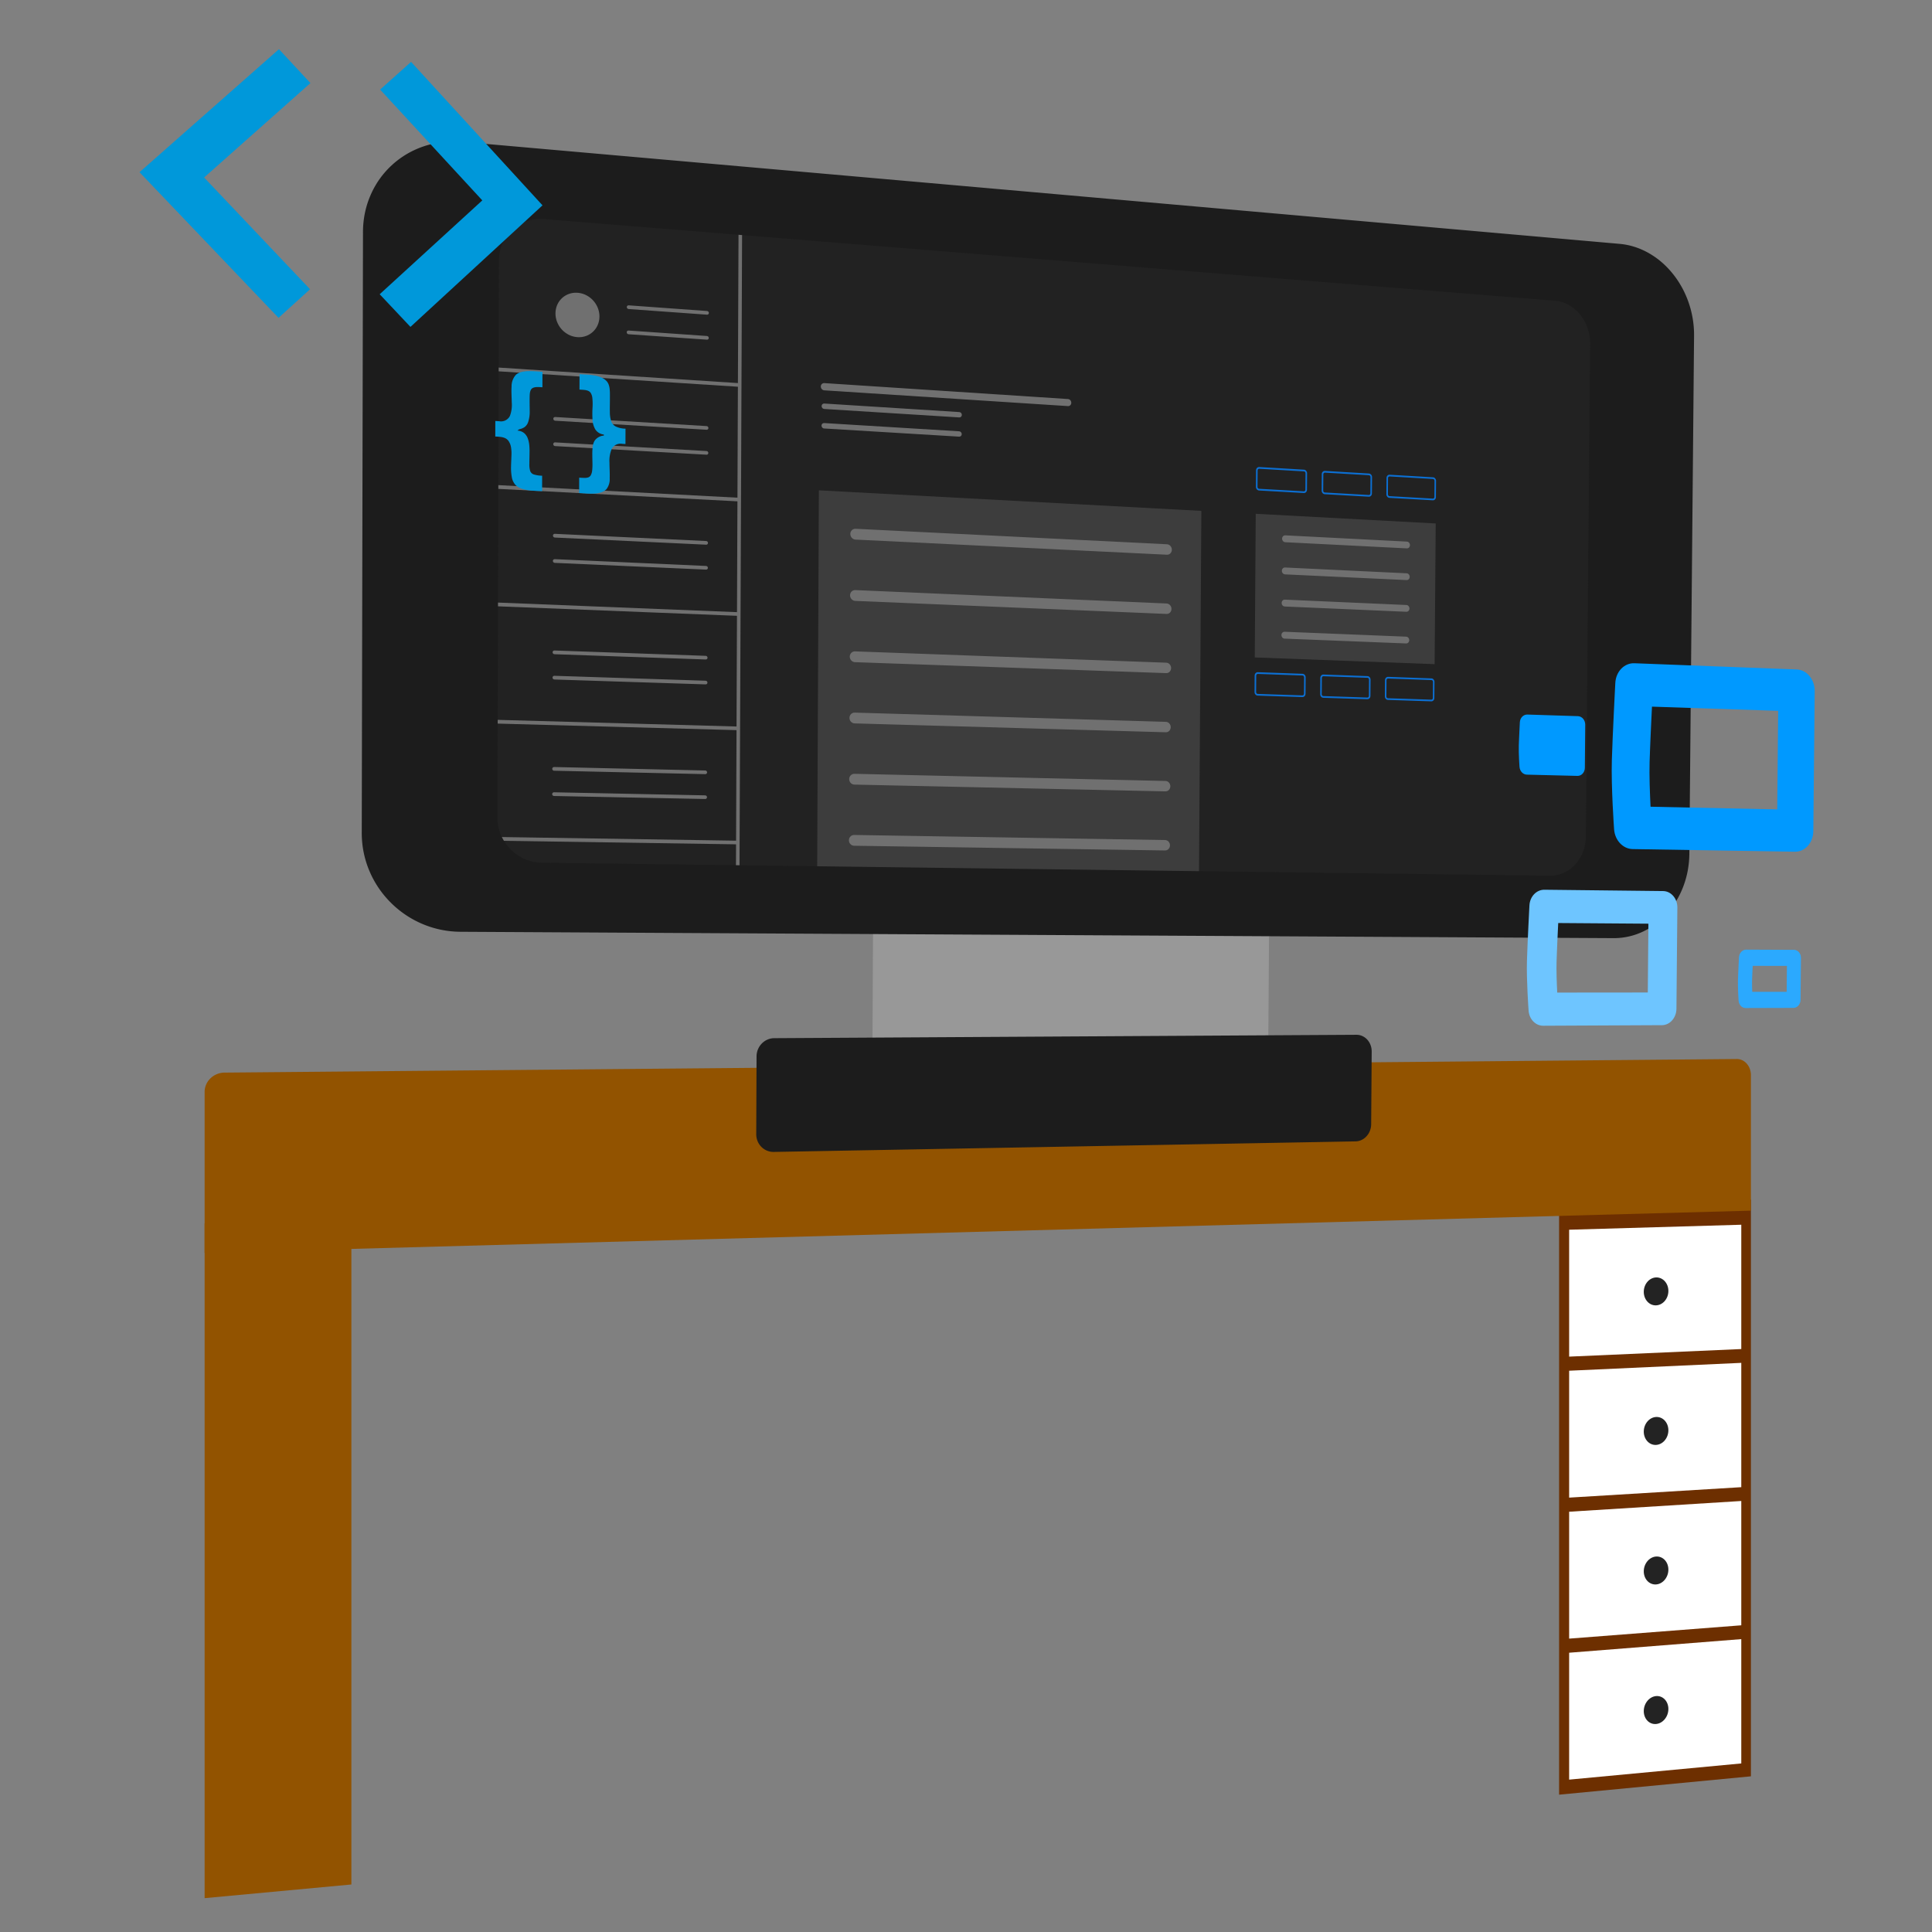 <svg xmlns="http://www.w3.org/2000/svg" xmlns:xlink="http://www.w3.org/1999/xlink" width="500" height="500" viewBox="0 0 500 500">
  <rect x="0" y="0" width="500" height="500" fill="#808080" stroke="none"/>
  <defs>
    <clipPath id="clip-Mesa_Monitor_Desenvolvimento_1">
      <rect width="500" height="500"/>
    </clipPath>
  </defs>
  <g id="Mesa_Monitor_Desenvolvimento_1" data-name="Mesa + Monitor Desenvolvimento 1" clip-path="url(#clip-Mesa_Monitor_Desenvolvimento_1)">
    <g id="Grupo_839" data-name="Grupo 839" transform="translate(36.076 9.276)">
      <path id="Retângulo_513" data-name="Retângulo 513" d="M0,1.29,49.644,0V149.251L0,154Z" transform="translate(367.416 301.184)" fill="#6d2f00"/>
      <path id="Retângulo_511" data-name="Retângulo 511" d="M5.14,3.548,396.517.032a3.236,3.236,0,0,1,1.427.317,3.634,3.634,0,0,1,1.164.889,4.229,4.229,0,0,1,.784,1.326,4.7,4.7,0,0,1,.287,1.63V39.276L0,50.214V8.575a4.855,4.855,0,0,1,.4-1.943,5.049,5.049,0,0,1,1.1-1.593A5.227,5.227,0,0,1,3.142,3.957,5.286,5.286,0,0,1,5.14,3.548Z" transform="translate(16.879 264.765)" fill="#925300"/>
      <g id="Grupo_838" data-name="Grupo 838" transform="translate(-0.002 -0.004)">
        <path id="Retângulo_509" data-name="Retângulo 509" d="M.139,0l102.49.635-.192,27.9L0,29.163Z" transform="translate(189.73 230.882)" fill="#989898"/>
        <g id="Grupo_837" data-name="Grupo 837" transform="translate(91.787 42.872)">
          <path id="Retângulo_502" data-name="Retângulo 502" d="M.48,0,284.418,23.343l-1.328,154.7L0,174.845Z" fill="#222"/>
          <path id="Retângulo_504" data-name="Retângulo 504" d="M.254,0,46.831,2.5l-.282,36.411L0,37.176Z" transform="translate(196.869 80.826)" fill="#3d3d3d"/>
          <path id="Retângulo_503" data-name="Retângulo 503" d="M.44,0,99.428,5.317l-.61,93.79L0,97.86Z" transform="translate(83.623 74.753)" fill="#3d3d3d"/>
          <g id="Caminho_776" data-name="Caminho 776" transform="translate(62.605 8.004)" fill="none">
            <path d="M1.125.038.46,164.39" stroke="none"/>
            <path d="M 0.92 164.395 L 0 164.383 L 0.664 0 L 1.587 0.075 L 0.92 164.395 Z" stroke="none" fill="#707070"/>
          </g>
          <g id="Caminho_777" data-name="Caminho 777" transform="translate(0.354 42.927)" fill="none">
            <path d="M63.216,4.571.007.488" stroke="none"/>
            <path d="M 63.214 5.044 L 0.006 0.974 L 0.009 0.002 L 63.218 4.098 L 63.214 5.044 Z" stroke="none" fill="#707070"/>
          </g>
          <g id="Caminho_780" data-name="Caminho 780" transform="translate(92.197 84.638)" fill="none" stroke-linecap="round">
            <path d="M1.352,1.466l80.6,3.96" stroke="none"/>
            <path d="M 81.948 6.777 L 1.345 2.864 C 1.159 2.855 0.982 2.807 0.821 2.729 C 0.66 2.65 0.515 2.541 0.394 2.407 C 0.272 2.276 0.174 2.119 0.107 1.948 C 0.039 1.778 0.003 1.592 0.004 1.399 C 0.005 1.206 0.043 1.024 0.112 0.861 C 0.18 0.696 0.28 0.55 0.403 0.428 C 0.525 0.308 0.671 0.214 0.833 0.151 C 0.994 0.088 1.172 0.056 1.358 0.066 L 81.965 4.074 C 82.139 4.084 82.304 4.13 82.454 4.206 C 82.604 4.282 82.738 4.387 82.851 4.514 C 82.964 4.643 83.055 4.794 83.118 4.958 C 83.18 5.122 83.214 5.301 83.213 5.488 C 83.212 5.674 83.176 5.85 83.111 6.008 C 83.047 6.167 82.953 6.308 82.839 6.425 C 82.725 6.542 82.589 6.634 82.438 6.695 C 82.287 6.756 82.122 6.786 81.948 6.777 Z" stroke="none" fill="#707070"/>
          </g>
          <g id="Caminho_780-2" data-name="Caminho 780" transform="translate(92.129 100.513)" fill="none" stroke-linecap="round">
            <path d="M1.348,1.457,81.93,4.878" stroke="none"/>
            <path d="M 81.921 6.228 L 1.342 2.855 C 1.155 2.847 0.978 2.801 0.817 2.723 C 0.657 2.645 0.512 2.537 0.39 2.406 C 0.269 2.274 0.171 2.119 0.103 1.949 C 0.035 1.779 -0.001 1.593 0 1.4 C 0.001 1.207 0.039 1.025 0.109 0.861 C 0.177 0.696 0.277 0.55 0.399 0.428 C 0.522 0.306 0.667 0.211 0.829 0.147 C 0.991 0.084 1.168 0.051 1.355 0.059 L 81.938 3.527 C 82.111 3.535 82.277 3.58 82.427 3.655 C 82.577 3.731 82.711 3.834 82.824 3.961 C 82.937 4.089 83.028 4.239 83.091 4.402 C 83.153 4.566 83.187 4.745 83.186 4.931 C 83.185 5.118 83.149 5.293 83.083 5.452 C 83.02 5.611 82.926 5.753 82.812 5.87 C 82.698 5.987 82.562 6.081 82.411 6.143 C 82.26 6.204 82.095 6.235 81.921 6.228 Z" stroke="none" fill="#707070"/>
          </g>
          <g id="Caminho_780-3" data-name="Caminho 780" transform="translate(92.055 116.384)" fill="none" stroke-linecap="round">
            <path d="M1.35,1.445,81.909,4.326" stroke="none"/>
            <path d="M 81.9 5.675 L 1.344 2.842 C 1.157 2.835 0.98 2.79 0.819 2.713 C 0.659 2.637 0.514 2.53 0.392 2.398 C 0.271 2.268 0.173 2.113 0.106 1.944 C 0.038 1.775 0.002 1.589 0.003 1.397 C 0.004 1.203 0.042 1.021 0.111 0.857 C 0.179 0.691 0.279 0.544 0.402 0.422 C 0.525 0.301 0.67 0.204 0.831 0.138 C 0.993 0.074 1.17 0.041 1.356 0.047 L 81.917 2.976 C 82.091 2.983 82.256 3.026 82.406 3.1 C 82.556 3.175 82.691 3.277 82.803 3.404 C 82.916 3.53 83.007 3.679 83.07 3.843 C 83.132 4.006 83.166 4.184 83.165 4.371 C 83.164 4.557 83.127 4.733 83.063 4.892 C 82.998 5.051 82.905 5.193 82.791 5.311 C 82.677 5.429 82.541 5.524 82.39 5.586 C 82.239 5.65 82.074 5.682 81.9 5.675 Z" stroke="none" fill="#707070"/>
          </g>
          <g id="Caminho_780-4" data-name="Caminho 780" transform="translate(91.982 132.237)" fill="none" stroke-linecap="round">
            <path d="M1.346,1.438,81.882,3.78" stroke="none"/>
            <path d="M 81.874 5.129 L 1.34 2.834 C 1.153 2.829 0.977 2.785 0.815 2.71 C 0.655 2.634 0.51 2.527 0.389 2.398 C 0.267 2.268 0.17 2.114 0.103 1.945 C 0.035 1.776 -0.002 1.591 -0.001 1.399 C 0 1.206 0.038 1.023 0.108 0.858 C 0.176 0.694 0.276 0.546 0.398 0.422 C 0.521 0.3 0.667 0.203 0.827 0.136 C 0.989 0.07 1.166 0.036 1.353 0.042 L 81.89 2.431 C 82.064 2.436 82.229 2.479 82.379 2.552 C 82.529 2.625 82.664 2.727 82.776 2.852 C 82.889 2.978 82.98 3.127 83.043 3.29 C 83.105 3.452 83.139 3.631 83.138 3.817 C 83.137 4.002 83.101 4.179 83.036 4.338 C 82.971 4.498 82.878 4.64 82.764 4.759 C 82.65 4.877 82.514 4.973 82.364 5.036 C 82.212 5.101 82.047 5.134 81.874 5.129 Z" stroke="none" fill="#707070"/>
          </g>
          <g id="Caminho_780-5" data-name="Caminho 780" transform="translate(91.902 148.087)" fill="none" stroke-linecap="round">
            <path d="M1.351,1.426l80.513,1.8" stroke="none"/>
            <path d="M 81.855 4.577 L 1.345 2.821 C 1.158 2.816 0.982 2.774 0.82 2.7 C 0.66 2.625 0.515 2.52 0.394 2.391 C 0.273 2.263 0.174 2.108 0.108 1.94 C 0.04 1.773 0.004 1.588 0.005 1.396 C 0.005 1.202 0.043 1.02 0.113 0.855 C 0.181 0.689 0.281 0.541 0.403 0.418 C 0.526 0.293 0.671 0.195 0.832 0.128 C 0.994 0.061 1.171 0.025 1.358 0.03 L 81.873 1.882 C 82.046 1.886 82.211 1.927 82.361 1.999 C 82.51 2.07 82.645 2.172 82.758 2.297 C 82.871 2.421 82.962 2.569 83.024 2.732 C 83.087 2.894 83.121 3.071 83.12 3.258 C 83.119 3.444 83.082 3.62 83.017 3.779 C 82.953 3.939 82.86 4.083 82.746 4.202 C 82.631 4.322 82.495 4.417 82.345 4.482 C 82.194 4.547 82.029 4.581 81.855 4.577 Z" stroke="none" fill="#707070"/>
          </g>
          <g id="Caminho_780-6" data-name="Caminho 780" transform="translate(91.834 163.921)" fill="none" stroke-linecap="round">
            <path d="M1.347,1.417l80.49,1.267" stroke="none"/>
            <path d="M 81.829 4.031 L 1.34 2.812 C 1.155 2.809 0.978 2.767 0.817 2.694 C 0.656 2.621 0.511 2.517 0.39 2.388 C 0.269 2.26 0.171 2.108 0.104 1.94 C 0.037 1.773 0 1.589 0.001 1.396 C 0.001 1.204 0.04 1.02 0.109 0.855 C 0.178 0.689 0.277 0.54 0.4 0.416 C 0.522 0.291 0.668 0.192 0.829 0.124 C 0.99 0.056 1.168 0.02 1.354 0.023 L 81.846 1.337 C 82.019 1.34 82.184 1.38 82.334 1.451 C 82.484 1.522 82.618 1.622 82.731 1.745 C 82.844 1.87 82.935 2.016 82.997 2.179 C 83.06 2.34 83.094 2.518 83.093 2.703 C 83.091 2.889 83.055 3.066 82.99 3.226 C 82.926 3.385 82.833 3.53 82.718 3.649 C 82.604 3.77 82.469 3.867 82.318 3.933 C 82.168 3.999 82.002 4.034 81.829 4.031 Z" stroke="none" fill="#707070"/>
          </g>
          <g id="Caminho_785" data-name="Caminho 785" transform="translate(203.938 86.363)" fill="none" stroke-linecap="round">
            <path d="M.824.928,32.3,2.534" stroke="none"/>
            <path d="M 32.298 3.411 L 0.817 1.817 C 0.704 1.811 0.598 1.781 0.5 1.73 C 0.403 1.681 0.315 1.612 0.242 1.528 C 0.169 1.443 0.109 1.344 0.068 1.236 C 0.028 1.127 0.006 1.009 0.007 0.886 C 0.008 0.763 0.032 0.648 0.073 0.542 C 0.116 0.439 0.176 0.347 0.251 0.27 C 0.325 0.192 0.414 0.132 0.512 0.093 C 0.61 0.053 0.717 0.033 0.83 0.039 L 32.311 1.658 C 32.421 1.663 32.525 1.694 32.62 1.743 C 32.714 1.791 32.799 1.86 32.87 1.944 C 32.941 2.026 32.998 2.124 33.038 2.23 C 33.078 2.338 33.099 2.454 33.098 2.574 C 33.097 2.696 33.074 2.81 33.033 2.913 C 32.991 3.015 32.933 3.107 32.861 3.183 C 32.788 3.259 32.702 3.318 32.607 3.357 C 32.512 3.397 32.407 3.416 32.298 3.411 Z" stroke="none" fill="#707070"/>
          </g>
          <g id="Caminho_785-2" data-name="Caminho 785" transform="translate(203.877 94.684)" fill="none" stroke-linecap="round">
            <path d="M.823.928,32.3,2.418" stroke="none"/>
            <path d="M 32.293 3.295 L 0.817 1.817 C 0.705 1.812 0.597 1.781 0.5 1.731 C 0.403 1.682 0.315 1.613 0.242 1.529 C 0.168 1.445 0.109 1.347 0.068 1.238 C 0.028 1.13 0.006 1.012 0.007 0.889 C 0.008 0.767 0.032 0.651 0.073 0.546 C 0.115 0.442 0.176 0.349 0.25 0.272 C 0.325 0.195 0.414 0.134 0.511 0.094 C 0.609 0.054 0.717 0.034 0.829 0.039 L 32.306 1.542 C 32.416 1.547 32.52 1.576 32.615 1.626 C 32.71 1.674 32.795 1.743 32.865 1.825 C 32.937 1.908 32.994 2.005 33.033 2.112 C 33.073 2.219 33.094 2.335 33.093 2.455 C 33.092 2.577 33.069 2.691 33.028 2.794 C 32.987 2.897 32.928 2.988 32.856 3.064 C 32.784 3.14 32.698 3.2 32.602 3.24 C 32.507 3.279 32.403 3.3 32.293 3.295 Z" stroke="none" fill="#707070"/>
          </g>
          <g id="Caminho_785-3" data-name="Caminho 785" transform="translate(203.818 103.006)" fill="none" stroke-linecap="round">
            <path d="M.825.925,32.3,2.3" stroke="none"/>
            <path d="M 32.29 3.175 L 0.819 1.812 C 0.706 1.807 0.599 1.778 0.502 1.729 C 0.404 1.68 0.317 1.611 0.244 1.528 C 0.17 1.444 0.111 1.346 0.07 1.238 C 0.03 1.13 0.008 1.011 0.009 0.889 C 0.01 0.766 0.033 0.651 0.075 0.546 C 0.117 0.442 0.178 0.348 0.252 0.271 C 0.327 0.193 0.415 0.133 0.513 0.093 C 0.611 0.052 0.718 0.031 0.831 0.036 L 32.304 1.423 C 32.413 1.428 32.517 1.457 32.612 1.506 C 32.706 1.554 32.792 1.621 32.863 1.704 C 32.933 1.787 32.991 1.884 33.03 1.99 C 33.07 2.096 33.091 2.212 33.09 2.334 C 33.089 2.454 33.066 2.568 33.025 2.672 C 32.984 2.775 32.925 2.866 32.853 2.943 C 32.781 3.019 32.694 3.079 32.6 3.119 C 32.504 3.159 32.4 3.179 32.29 3.175 Z" stroke="none" fill="#707070"/>
          </g>
          <g id="Caminho_785-4" data-name="Caminho 785" transform="translate(203.762 111.322)" fill="none" stroke-linecap="round">
            <path d="M.825.92,32.292,2.179" stroke="none"/>
            <path d="M 32.285 3.055 L 0.819 1.809 C 0.706 1.804 0.599 1.775 0.502 1.727 C 0.404 1.678 0.317 1.61 0.243 1.526 C 0.17 1.442 0.111 1.344 0.07 1.237 C 0.03 1.129 0.008 1.011 0.009 0.888 C 0.01 0.766 0.033 0.65 0.075 0.545 C 0.117 0.44 0.178 0.347 0.252 0.269 C 0.326 0.192 0.415 0.131 0.513 0.091 C 0.611 0.049 0.718 0.028 0.831 0.032 L 32.299 1.303 C 32.408 1.308 32.513 1.338 32.607 1.385 C 32.702 1.433 32.786 1.501 32.857 1.582 C 32.929 1.665 32.986 1.762 33.025 1.868 C 33.065 1.974 33.086 2.091 33.085 2.211 C 33.084 2.332 33.061 2.446 33.02 2.55 C 32.979 2.653 32.92 2.744 32.848 2.821 C 32.776 2.898 32.69 2.958 32.595 2.998 C 32.5 3.039 32.395 3.06 32.285 3.055 Z" stroke="none" fill="#707070"/>
          </g>
          <g id="Caminho_789" data-name="Caminho 789" transform="translate(84.555 46.948)" fill="none" stroke-linecap="round">
            <path d="M.912.992l63.065,4.1" stroke="none"/>
            <path d="M 63.972 6.004 L 0.908 1.929 C 0.783 1.921 0.664 1.887 0.556 1.833 C 0.448 1.779 0.351 1.704 0.269 1.613 C 0.187 1.523 0.121 1.419 0.076 1.303 C 0.031 1.188 0.006 1.063 0.007 0.933 C 0.007 0.804 0.033 0.682 0.079 0.572 C 0.126 0.465 0.193 0.367 0.275 0.288 C 0.357 0.208 0.455 0.145 0.564 0.106 C 0.672 0.066 0.791 0.047 0.916 0.055 L 63.982 4.179 C 64.101 4.187 64.213 4.221 64.316 4.273 C 64.418 4.325 64.51 4.399 64.587 4.486 C 64.664 4.574 64.727 4.677 64.77 4.788 C 64.812 4.9 64.835 5.022 64.834 5.147 C 64.834 5.274 64.809 5.392 64.766 5.498 C 64.721 5.605 64.658 5.698 64.58 5.776 C 64.502 5.854 64.409 5.915 64.306 5.953 C 64.203 5.994 64.09 6.012 63.972 6.004 Z" stroke="none" fill="#707070"/>
          </g>
          <g id="Caminho_796" data-name="Caminho 796" transform="translate(34.35 26.843)" fill="none" stroke-linecap="round">
            <path d="M.474.513,20.782,1.977" stroke="none"/>
            <path d="M 20.78 2.452 L 0.472 0.992 C 0.407 0.987 0.345 0.969 0.288 0.941 C 0.232 0.912 0.181 0.874 0.138 0.827 C 0.096 0.781 0.061 0.727 0.038 0.668 C 0.014 0.609 0.001 0.545 0.001 0.478 C 0.001 0.412 0.015 0.35 0.039 0.295 C 0.063 0.239 0.098 0.19 0.141 0.15 C 0.184 0.109 0.235 0.078 0.291 0.058 C 0.348 0.038 0.41 0.029 0.475 0.034 L 20.784 1.502 C 20.848 1.507 20.909 1.525 20.965 1.553 C 21.02 1.581 21.07 1.619 21.112 1.665 C 21.154 1.711 21.187 1.765 21.211 1.823 C 21.234 1.882 21.247 1.945 21.247 2.011 C 21.246 2.076 21.233 2.138 21.209 2.193 C 21.186 2.248 21.151 2.297 21.109 2.337 C 21.067 2.377 21.017 2.408 20.961 2.428 C 20.906 2.448 20.844 2.457 20.78 2.452 Z" stroke="none" fill="#707070"/>
          </g>
          <path id="Elipse_8" data-name="Elipse 8" d="M5.736.417a5.891,5.891,0,0,1,2.211.613A6.317,6.317,0,0,1,10.954,4.3a5.988,5.988,0,0,1,.438,2.26,5.542,5.542,0,0,1-.452,2.2,5.207,5.207,0,0,1-3.027,2.839,5.443,5.443,0,0,1-2.213.3,5.886,5.886,0,0,1-2.214-.6A6.316,6.316,0,0,1,.459,8.021a5.989,5.989,0,0,1-.442-2.27A5.541,5.541,0,0,1,.473,3.545,5.207,5.207,0,0,1,3.519.706,5.447,5.447,0,0,1,5.736.417Z" transform="translate(15.881 23.21)" fill="#707070"/>
          <g id="Caminho_1655" data-name="Caminho 1655" transform="translate(34.328 33.366)" fill="none" stroke-linecap="round">
            <path d="M.473.511l20.306,1.41" stroke="none"/>
            <path d="M 20.778 2.396 L 0.472 0.99 C 0.406 0.985 0.344 0.968 0.288 0.939 C 0.232 0.911 0.181 0.873 0.138 0.826 C 0.096 0.78 0.061 0.726 0.037 0.667 C 0.014 0.608 0.001 0.544 0.001 0.478 C 0.001 0.412 0.015 0.35 0.039 0.294 C 0.063 0.239 0.098 0.189 0.14 0.149 C 0.183 0.109 0.234 0.077 0.291 0.057 C 0.348 0.036 0.41 0.027 0.475 0.032 L 20.781 1.446 C 20.845 1.45 20.906 1.468 20.962 1.496 C 21.017 1.524 21.067 1.562 21.109 1.608 C 21.151 1.654 21.185 1.707 21.208 1.766 C 21.231 1.824 21.244 1.888 21.244 1.953 C 21.243 2.019 21.23 2.08 21.206 2.135 C 21.183 2.191 21.149 2.239 21.106 2.279 C 21.064 2.319 21.014 2.351 20.958 2.371 C 20.903 2.391 20.842 2.4 20.778 2.396 Z" stroke="none" fill="#707070"/>
          </g>
          <g id="Caminho_1656" data-name="Caminho 1656" transform="translate(15.332 55.748)" fill="none" stroke-linecap="round">
            <path d="M.48.51l39.2,2.343" stroke="none"/>
            <path d="M 39.681 3.328 L 0.479 0.992 C 0.413 0.989 0.35 0.971 0.293 0.943 C 0.235 0.916 0.184 0.877 0.14 0.831 C 0.097 0.785 0.062 0.731 0.038 0.672 C 0.014 0.612 0.001 0.548 0.001 0.482 C 0.001 0.415 0.015 0.352 0.039 0.296 C 0.064 0.24 0.099 0.19 0.143 0.149 C 0.186 0.108 0.238 0.076 0.295 0.055 C 0.353 0.034 0.416 0.024 0.482 0.028 L 39.685 2.379 C 39.749 2.383 39.81 2.399 39.865 2.427 C 39.921 2.454 39.97 2.492 40.012 2.537 C 40.054 2.583 40.088 2.636 40.111 2.694 C 40.134 2.752 40.147 2.815 40.147 2.881 C 40.147 2.946 40.133 3.008 40.11 3.063 C 40.086 3.119 40.052 3.168 40.01 3.208 C 39.968 3.249 39.917 3.28 39.862 3.301 C 39.806 3.322 39.745 3.331 39.681 3.328 Z" stroke="none" fill="#707070"/>
          </g>
          <g id="Caminho_1657" data-name="Caminho 1657" transform="translate(15.313 62.314)" fill="none" stroke-linecap="round">
            <path d="M.481.508l39.2,2.238" stroke="none"/>
            <path d="M 39.676 3.22 L 0.479 0.99 C 0.413 0.987 0.35 0.97 0.293 0.942 C 0.235 0.914 0.184 0.876 0.141 0.83 C 0.097 0.784 0.062 0.73 0.038 0.671 C 0.014 0.612 0.001 0.548 0.001 0.481 C 0.001 0.414 0.015 0.352 0.039 0.295 C 0.064 0.239 0.099 0.189 0.143 0.148 C 0.186 0.107 0.238 0.075 0.295 0.053 C 0.353 0.032 0.416 0.022 0.482 0.026 L 39.68 2.272 C 39.744 2.275 39.805 2.292 39.86 2.319 C 39.916 2.346 39.966 2.384 40.007 2.429 C 40.049 2.475 40.083 2.528 40.106 2.586 C 40.13 2.644 40.142 2.707 40.142 2.772 C 40.142 2.838 40.129 2.899 40.105 2.955 C 40.081 3.01 40.047 3.059 40.005 3.1 C 39.963 3.14 39.913 3.172 39.857 3.193 C 39.801 3.214 39.74 3.224 39.676 3.22 Z" stroke="none" fill="#707070"/>
          </g>
          <g id="Caminho_1658" data-name="Caminho 1658" transform="translate(0.271 73.366)" fill="none">
            <path d="M63.178,3.786.005.485" stroke="none"/>
            <path d="M 63.176 4.258 L 0.004 0.969 L 0.007 -0.001 L 63.18 3.313 L 63.176 4.258 Z" stroke="none" fill="#707070"/>
          </g>
          <g id="Caminho_1659" data-name="Caminho 1659" transform="translate(15.148 116.186)" fill="none" stroke-linecap="round">
            <path d="M.48.5,39.637,1.872" stroke="none"/>
            <path d="M 39.635 2.345 L 0.478 0.979 C 0.412 0.976 0.349 0.961 0.292 0.934 C 0.235 0.908 0.183 0.871 0.14 0.826 C 0.097 0.781 0.062 0.728 0.038 0.669 C 0.014 0.611 0.001 0.547 0.001 0.481 C 0.001 0.414 0.015 0.352 0.039 0.295 C 0.064 0.238 0.099 0.188 0.142 0.146 C 0.186 0.104 0.238 0.07 0.295 0.048 C 0.352 0.026 0.415 0.014 0.481 0.017 L 39.639 1.399 C 39.703 1.401 39.764 1.416 39.819 1.442 C 39.875 1.468 39.925 1.504 39.966 1.549 C 40.008 1.593 40.042 1.645 40.065 1.703 C 40.088 1.76 40.101 1.823 40.101 1.888 C 40.101 1.953 40.087 2.015 40.064 2.071 C 40.04 2.127 40.006 2.177 39.964 2.218 C 39.922 2.259 39.872 2.292 39.816 2.314 C 39.76 2.336 39.699 2.347 39.635 2.345 Z" stroke="none" fill="#707070"/>
          </g>
          <g id="Caminho_1660" data-name="Caminho 1660" transform="translate(15.129 122.735)" fill="none" stroke-linecap="round">
            <path d="M.48.5,39.632,1.765" stroke="none"/>
            <path d="M 39.631 2.238 L 0.479 0.977 C 0.412 0.975 0.349 0.959 0.292 0.933 C 0.235 0.907 0.184 0.87 0.14 0.825 C 0.097 0.78 0.062 0.727 0.038 0.669 C 0.014 0.61 0.001 0.547 0.001 0.48 C 0.001 0.414 0.015 0.351 0.039 0.294 C 0.064 0.238 0.099 0.187 0.142 0.145 C 0.186 0.103 0.238 0.069 0.295 0.047 C 0.352 0.024 0.415 0.013 0.481 0.015 L 39.634 1.292 C 39.698 1.294 39.759 1.309 39.815 1.335 C 39.87 1.361 39.92 1.397 39.962 1.441 C 40.003 1.486 40.037 1.538 40.06 1.595 C 40.083 1.652 40.096 1.715 40.096 1.78 C 40.096 1.846 40.082 1.907 40.059 1.963 C 40.035 2.019 40.001 2.069 39.959 2.11 C 39.917 2.152 39.867 2.185 39.811 2.207 C 39.756 2.229 39.695 2.241 39.631 2.238 Z" stroke="none" fill="#707070"/>
          </g>
          <g id="Caminho_1661" data-name="Caminho 1661" transform="translate(0.109 134.131)" fill="none">
            <path d="M63.1,2.226,0,.484" stroke="none"/>
            <path d="M 63.101 2.697 L 0.001 0.968 L 0.004 0 L 63.105 1.754 L 63.101 2.697 Z" stroke="none" fill="#707070"/>
          </g>
          <g id="Caminho_1662" data-name="Caminho 1662" transform="translate(15.24 85.985)" fill="none" stroke-linecap="round">
            <path d="M.481.5l39.18,1.858" stroke="none"/>
            <path d="M 39.659 2.836 L 0.48 0.986 C 0.413 0.983 0.35 0.966 0.293 0.939 C 0.236 0.912 0.184 0.874 0.141 0.829 C 0.098 0.783 0.063 0.729 0.039 0.671 C 0.015 0.612 0.002 0.548 0.002 0.481 C 0.002 0.415 0.016 0.352 0.04 0.296 C 0.065 0.239 0.1 0.189 0.143 0.148 C 0.187 0.106 0.239 0.073 0.296 0.052 C 0.353 0.03 0.416 0.019 0.483 0.023 L 39.663 1.888 C 39.727 1.891 39.788 1.908 39.843 1.934 C 39.899 1.961 39.948 1.998 39.99 2.043 C 40.032 2.088 40.066 2.14 40.089 2.198 C 40.112 2.256 40.125 2.319 40.125 2.384 C 40.124 2.45 40.111 2.511 40.088 2.567 C 40.064 2.622 40.03 2.672 39.988 2.713 C 39.945 2.754 39.895 2.786 39.84 2.807 C 39.784 2.829 39.723 2.839 39.659 2.836 Z" stroke="none" fill="#707070"/>
          </g>
          <g id="Caminho_1663" data-name="Caminho 1663" transform="translate(15.221 92.543)" fill="none" stroke-linecap="round">
            <path d="M.479.5,39.654,2.256" stroke="none"/>
            <path d="M 39.653 2.729 L 0.478 0.984 C 0.412 0.981 0.349 0.965 0.292 0.938 C 0.234 0.911 0.183 0.874 0.14 0.828 C 0.096 0.783 0.061 0.729 0.037 0.671 C 0.013 0.612 6.05197565164417e-05 0.548 0 0.481 C 0 0.415 0.014 0.352 0.038 0.296 C 0.063 0.239 0.098 0.189 0.142 0.147 C 0.185 0.106 0.237 0.073 0.294 0.051 C 0.352 0.029 0.415 0.018 0.481 0.021 L 39.656 1.782 C 39.72 1.785 39.781 1.801 39.837 1.827 C 39.892 1.854 39.942 1.891 39.984 1.935 C 40.025 1.98 40.059 2.033 40.082 2.091 C 40.106 2.148 40.118 2.211 40.118 2.277 C 40.118 2.342 40.105 2.404 40.081 2.459 C 40.057 2.515 40.023 2.564 39.981 2.605 C 39.939 2.646 39.889 2.679 39.833 2.7 C 39.778 2.722 39.717 2.732 39.653 2.729 Z" stroke="none" fill="#707070"/>
          </g>
          <g id="Caminho_1664" data-name="Caminho 1664" transform="translate(0.193 103.767)" fill="none">
            <path d="M63.139,3.005,0,.485" stroke="none"/>
            <path d="M 63.137 3.477 L 0.001 0.97 L 0.004 0.001 L 63.141 2.533 L 63.137 3.477 Z" stroke="none" fill="#707070"/>
          </g>
          <g id="Caminho_1665" data-name="Caminho 1665" transform="translate(15.057 146.349)" fill="none" stroke-linecap="round">
            <path d="M.479.491l39.135.892" stroke="none"/>
            <path d="M 39.612 1.855 L 0.477 0.971 C 0.411 0.969 0.348 0.955 0.291 0.929 C 0.234 0.903 0.182 0.867 0.139 0.823 C 0.096 0.778 0.061 0.726 0.037 0.668 C 0.013 0.609 -4.46314261353109e-05 0.546 0 0.48 C 0 0.413 0.014 0.35 0.038 0.293 C 0.063 0.237 0.098 0.186 0.141 0.143 C 0.185 0.101 0.237 0.067 0.294 0.044 C 0.351 0.021 0.414 0.009 0.48 0.01 L 39.616 0.91 C 39.679 0.911 39.74 0.926 39.796 0.951 C 39.851 0.976 39.901 1.012 39.943 1.056 C 39.984 1.099 40.018 1.151 40.041 1.208 C 40.064 1.265 40.077 1.328 40.077 1.393 C 40.077 1.458 40.063 1.52 40.04 1.576 C 40.016 1.632 39.982 1.682 39.94 1.724 C 39.898 1.766 39.848 1.799 39.792 1.822 C 39.737 1.845 39.676 1.856 39.612 1.855 Z" stroke="none" fill="#707070"/>
          </g>
          <g id="Caminho_1666" data-name="Caminho 1666" transform="translate(15.037 152.89)" fill="none" stroke-linecap="round">
            <path d="M.479.49l39.13.787" stroke="none"/>
            <path d="M 39.607 1.749 L 0.478 0.97 C 0.411 0.968 0.349 0.954 0.291 0.928 C 0.234 0.903 0.183 0.867 0.14 0.822 C 0.096 0.778 0.062 0.726 0.037 0.668 C 0.013 0.61 0 0.546 0 0.48 C 0.001 0.414 0.014 0.351 0.039 0.294 C 0.063 0.237 0.098 0.186 0.142 0.143 C 0.185 0.101 0.237 0.066 0.294 0.043 C 0.351 0.02 0.414 0.008 0.48 0.009 L 39.611 0.804 C 39.675 0.805 39.736 0.82 39.791 0.845 C 39.846 0.87 39.896 0.906 39.938 0.949 C 39.98 0.993 40.013 1.044 40.037 1.101 C 40.06 1.158 40.072 1.221 40.072 1.286 C 40.072 1.351 40.059 1.413 40.035 1.469 C 40.011 1.525 39.977 1.576 39.935 1.617 C 39.893 1.659 39.843 1.693 39.788 1.716 C 39.732 1.739 39.671 1.751 39.607 1.749 Z" stroke="none" fill="#707070"/>
          </g>
          <g id="Caminho_1667" data-name="Caminho 1667" transform="translate(1.182 164.473)" fill="none">
            <path d="M61.91,1.429,0,.482" stroke="none"/>
            <path d="M 61.908 1.9 L 0 0.965 L 0.002 -0.001 L 61.911 0.958 L 61.908 1.9 Z" stroke="none" fill="#707070"/>
          </g>
          <g id="Caminho_1668" data-name="Caminho 1668" transform="translate(84.764 52.247)" fill="none" stroke-linecap="round">
            <path d="M.682.745l34.959,2.2" stroke="none"/>
            <path d="M 35.637 3.636 L 0.679 1.448 C 0.585 1.442 0.496 1.417 0.415 1.376 C 0.333 1.336 0.26 1.28 0.199 1.212 C 0.138 1.145 0.089 1.066 0.055 0.979 C 0.021 0.893 0.002 0.8 0.003 0.702 C 0.003 0.605 0.022 0.514 0.057 0.432 C 0.092 0.35 0.142 0.278 0.204 0.218 C 0.266 0.158 0.339 0.111 0.42 0.081 C 0.502 0.05 0.591 0.036 0.685 0.042 L 35.645 2.251 C 35.736 2.257 35.822 2.282 35.901 2.322 C 35.979 2.362 36.05 2.417 36.109 2.483 C 36.169 2.55 36.217 2.627 36.249 2.712 C 36.282 2.797 36.3 2.889 36.3 2.985 C 36.299 3.081 36.28 3.17 36.247 3.251 C 36.213 3.332 36.164 3.403 36.104 3.462 C 36.044 3.521 35.973 3.568 35.894 3.598 C 35.815 3.628 35.728 3.642 35.637 3.636 Z" stroke="none" fill="#707070"/>
          </g>
          <g id="Caminho_1669" data-name="Caminho 1669" transform="translate(84.742 57.3)" fill="none" stroke-linecap="round">
            <path d="M.681.744,35.637,2.868" stroke="none"/>
            <path d="M 35.633 3.56 L 0.678 1.446 C 0.584 1.441 0.495 1.416 0.414 1.375 C 0.333 1.335 0.26 1.279 0.199 1.211 C 0.137 1.144 0.088 1.065 0.054 0.979 C 0.02 0.893 0.002 0.799 0.002 0.702 C 0.002 0.605 0.022 0.514 0.057 0.432 C 0.091 0.35 0.141 0.277 0.203 0.217 C 0.265 0.158 0.338 0.111 0.42 0.08 C 0.501 0.049 0.59 0.035 0.684 0.041 L 35.641 2.175 C 35.732 2.181 35.818 2.205 35.897 2.245 C 35.975 2.285 36.046 2.34 36.105 2.406 C 36.165 2.473 36.212 2.55 36.245 2.635 C 36.278 2.72 36.296 2.812 36.296 2.908 C 36.295 3.003 36.276 3.093 36.243 3.174 C 36.209 3.255 36.16 3.326 36.1 3.385 C 36.04 3.444 35.969 3.491 35.89 3.521 C 35.811 3.551 35.724 3.565 35.633 3.56 Z" stroke="none" fill="#707070"/>
          </g>
          <g id="Retângulo_505" data-name="Retângulo 505" transform="translate(197.164 68.674)" fill="none">
            <path d="M.864.049,12.442.733a.78.78,0,0,1,.316.088.877.877,0,0,1,.257.205.961.961,0,0,1,.172.292.982.982,0,0,1,.061.349l-.03,4.266a.93.93,0,0,1-.066.342.84.84,0,0,1-.176.272.76.76,0,0,1-.26.176.732.732,0,0,1-.317.052L.822,6.123A.79.79,0,0,1,.5,6.035a.883.883,0,0,1-.26-.206.963.963,0,0,1-.174-.294.982.982,0,0,1-.062-.351L.036.893A.93.93,0,0,1,.1.549.841.841,0,0,1,.281.276.765.765,0,0,1,.543.1.742.742,0,0,1,.864.049Z" stroke="none"/>
            <path d="M 12.402 6.332 C 12.458 6.335 12.512 6.326 12.56 6.306 C 12.609 6.287 12.653 6.256 12.69 6.218 C 12.727 6.18 12.757 6.134 12.778 6.082 C 12.799 6.03 12.811 5.973 12.812 5.912 L 12.842 1.645 C 12.842 1.583 12.831 1.524 12.811 1.47 C 12.791 1.416 12.761 1.366 12.725 1.324 C 12.688 1.282 12.645 1.246 12.596 1.221 C 12.548 1.196 12.495 1.18 12.439 1.177 L 0.861 0.495 C 0.804 0.492 0.75 0.501 0.701 0.521 C 0.651 0.541 0.607 0.571 0.569 0.609 C 0.532 0.647 0.502 0.693 0.48 0.746 C 0.459 0.798 0.447 0.856 0.447 0.917 L 0.418 5.208 C 0.417 5.269 0.428 5.329 0.449 5.383 C 0.469 5.438 0.499 5.487 0.536 5.53 C 0.573 5.572 0.617 5.608 0.666 5.633 C 0.715 5.658 0.769 5.674 0.825 5.677 L 12.402 6.332 M 12.399 6.776 L 0.822 6.123 C 0.709 6.117 0.601 6.086 0.503 6.035 C 0.405 5.984 0.317 5.914 0.243 5.829 C 0.169 5.744 0.11 5.645 0.069 5.535 C 0.028 5.426 0.006 5.308 0.007 5.184 L 0.036 0.893 C 0.037 0.77 0.061 0.654 0.103 0.549 C 0.145 0.445 0.206 0.353 0.281 0.276 C 0.356 0.2 0.445 0.14 0.543 0.1 C 0.642 0.061 0.75 0.042 0.864 0.049 L 12.442 0.733 C 12.554 0.74 12.661 0.771 12.758 0.821 C 12.854 0.872 12.942 0.942 13.015 1.027 C 13.087 1.111 13.146 1.211 13.187 1.319 C 13.227 1.428 13.249 1.546 13.248 1.668 L 13.218 5.935 C 13.217 6.057 13.193 6.173 13.152 6.276 C 13.11 6.38 13.05 6.472 12.976 6.549 C 12.901 6.625 12.813 6.685 12.716 6.724 C 12.618 6.764 12.511 6.782 12.399 6.776 Z" stroke="none" fill="#0c6fd2"/>
          </g>
          <g id="Retângulo_505-2" data-name="Retângulo 505" transform="translate(214.172 69.68)" fill="none">
            <path d="M.852.048,12.258.722a.763.763,0,0,1,.311.088.864.864,0,0,1,.253.2.954.954,0,0,1,.169.29.981.981,0,0,1,.06.347l-.031,4.234a.93.93,0,0,1-.065.339.835.835,0,0,1-.174.27.749.749,0,0,1-.256.174.717.717,0,0,1-.312.052L.809,6.077a.773.773,0,0,1-.314-.087.87.87,0,0,1-.256-.2.956.956,0,0,1-.171-.291.98.98,0,0,1-.061-.348L.037.886A.929.929,0,0,1,.1.545.836.836,0,0,1,.278.274.755.755,0,0,1,.537.1.726.726,0,0,1,.852.048Z" stroke="none"/>
            <path d="M 12.217 6.279 C 12.272 6.282 12.325 6.273 12.373 6.253 C 12.421 6.234 12.464 6.204 12.501 6.166 C 12.537 6.128 12.567 6.082 12.588 6.031 C 12.608 5.979 12.62 5.922 12.62 5.861 L 12.652 1.626 C 12.652 1.566 12.641 1.507 12.622 1.453 C 12.602 1.399 12.573 1.35 12.537 1.308 C 12.501 1.266 12.458 1.231 12.41 1.206 C 12.362 1.181 12.31 1.166 12.255 1.162 L 0.849 0.491 C 0.794 0.488 0.74 0.497 0.692 0.516 C 0.643 0.536 0.599 0.566 0.562 0.604 C 0.525 0.642 0.495 0.688 0.475 0.74 C 0.454 0.791 0.442 0.849 0.441 0.91 L 0.411 5.168 C 0.411 5.229 0.422 5.288 0.442 5.342 C 0.462 5.396 0.491 5.446 0.527 5.488 C 0.564 5.53 0.607 5.565 0.655 5.59 C 0.704 5.615 0.757 5.631 0.812 5.634 L 12.217 6.279 M 12.214 6.72 L 0.809 6.077 C 0.698 6.07 0.591 6.04 0.495 5.989 C 0.398 5.939 0.312 5.869 0.239 5.785 C 0.166 5.701 0.108 5.602 0.067 5.494 C 0.027 5.385 0.005 5.267 0.006 5.145 L 0.037 0.886 C 0.038 0.764 0.061 0.649 0.103 0.545 C 0.145 0.441 0.205 0.35 0.278 0.274 C 0.352 0.198 0.44 0.138 0.537 0.099 C 0.634 0.06 0.741 0.041 0.852 0.048 L 12.258 0.722 C 12.368 0.728 12.474 0.759 12.569 0.809 C 12.665 0.86 12.75 0.929 12.822 1.013 C 12.894 1.097 12.952 1.196 12.992 1.303 C 13.031 1.411 13.053 1.528 13.052 1.65 L 13.021 5.884 C 13.02 6.006 12.996 6.12 12.955 6.223 C 12.914 6.326 12.855 6.418 12.782 6.494 C 12.709 6.569 12.622 6.629 12.526 6.668 C 12.43 6.707 12.324 6.726 12.214 6.72 Z" stroke="none" fill="#0c6fd2"/>
          </g>
          <g id="Retângulo_505-3" data-name="Retângulo 505" transform="translate(230.924 70.669)" fill="none">
            <path d="M.843.047,12.08.711A.747.747,0,0,1,12.386.8a.852.852,0,0,1,.249.2.948.948,0,0,1,.167.288.979.979,0,0,1,.059.344l-.033,4.2a.929.929,0,0,1-.065.337.831.831,0,0,1-.171.268.739.739,0,0,1-.252.173.7.7,0,0,1-.308.051L.8,6.031a.757.757,0,0,1-.31-.087.858.858,0,0,1-.252-.2.95.95,0,0,1-.169-.289.979.979,0,0,1-.06-.346L.039.879A.929.929,0,0,1,.1.541.832.832,0,0,1,.277.271.744.744,0,0,1,.532.1.711.711,0,0,1,.843.047Z" stroke="none"/>
            <path d="M 12.037 6.227 C 12.091 6.23 12.143 6.221 12.191 6.201 C 12.238 6.182 12.281 6.152 12.317 6.115 C 12.353 6.077 12.382 6.032 12.402 5.98 C 12.423 5.929 12.434 5.872 12.435 5.812 L 12.467 1.609 C 12.468 1.548 12.457 1.49 12.438 1.437 C 12.418 1.383 12.39 1.334 12.354 1.293 C 12.319 1.251 12.276 1.216 12.229 1.192 C 12.182 1.167 12.131 1.151 12.076 1.148 L 0.84 0.487 C 0.785 0.483 0.732 0.493 0.684 0.512 C 0.636 0.532 0.593 0.561 0.557 0.599 C 0.52 0.637 0.491 0.682 0.47 0.734 C 0.45 0.785 0.438 0.842 0.438 0.903 L 0.406 5.129 C 0.405 5.19 0.416 5.248 0.436 5.302 C 0.456 5.356 0.485 5.405 0.521 5.446 C 0.556 5.488 0.599 5.523 0.647 5.548 C 0.694 5.573 0.746 5.588 0.801 5.591 L 12.037 6.227 M 12.034 6.664 L 0.798 6.031 C 0.688 6.024 0.583 5.994 0.488 5.944 C 0.393 5.894 0.308 5.825 0.236 5.741 C 0.165 5.658 0.107 5.56 0.067 5.452 C 0.028 5.345 0.006 5.228 0.007 5.107 L 0.039 0.879 C 0.04 0.758 0.063 0.644 0.104 0.541 C 0.145 0.438 0.204 0.347 0.277 0.271 C 0.35 0.196 0.436 0.137 0.532 0.098 C 0.628 0.059 0.733 0.041 0.843 0.047 L 12.08 0.711 C 12.189 0.717 12.292 0.748 12.386 0.798 C 12.48 0.847 12.565 0.917 12.636 1 C 12.706 1.083 12.763 1.181 12.802 1.288 C 12.841 1.395 12.863 1.511 12.862 1.632 L 12.829 5.835 C 12.828 5.955 12.805 6.069 12.765 6.171 C 12.724 6.274 12.665 6.365 12.593 6.44 C 12.521 6.515 12.436 6.574 12.341 6.613 C 12.247 6.652 12.143 6.67 12.034 6.664 Z" stroke="none" fill="#0c6fd2"/>
          </g>
          <g id="Retângulo_506" data-name="Retângulo 506" transform="translate(196.805 121.792)" fill="none">
            <path d="M.862.029,12.429.441a.766.766,0,0,1,.316.081.847.847,0,0,1,.257.2.93.93,0,0,1,.172.288.967.967,0,0,1,.061.347L13.2,5.613a.939.939,0,0,1-.066.343.865.865,0,0,1-.176.276.784.784,0,0,1-.259.181.741.741,0,0,1-.317.059L.821,6.09A.777.777,0,0,1,.5,6.01a.853.853,0,0,1-.26-.2.932.932,0,0,1-.174-.289.966.966,0,0,1-.062-.349L.035.891A.939.939,0,0,1,.1.546.866.866,0,0,1,.28.269.79.79,0,0,1,.542.088.751.751,0,0,1,.862.029Z" stroke="none"/>
            <path d="M 12.39 6.029 C 12.446 6.03 12.499 6.02 12.548 5.999 C 12.597 5.978 12.64 5.947 12.678 5.908 C 12.715 5.869 12.745 5.823 12.766 5.77 C 12.787 5.718 12.798 5.66 12.799 5.599 L 12.829 1.342 C 12.829 1.281 12.818 1.222 12.798 1.168 C 12.778 1.115 12.748 1.066 12.712 1.024 C 12.676 0.983 12.632 0.949 12.584 0.925 C 12.535 0.901 12.482 0.886 12.426 0.884 L 0.859 0.474 C 0.802 0.472 0.748 0.483 0.699 0.504 C 0.65 0.525 0.605 0.556 0.568 0.595 C 0.53 0.634 0.5 0.681 0.479 0.733 C 0.458 0.786 0.446 0.844 0.445 0.905 L 0.416 5.186 C 0.416 5.248 0.427 5.306 0.447 5.36 C 0.468 5.414 0.498 5.463 0.534 5.505 C 0.571 5.546 0.615 5.58 0.664 5.605 C 0.713 5.629 0.767 5.643 0.824 5.645 L 12.39 6.029 M 12.387 6.471 L 0.821 6.09 C 0.707 6.086 0.599 6.058 0.502 6.01 C 0.404 5.961 0.316 5.893 0.242 5.81 C 0.168 5.727 0.109 5.629 0.068 5.521 C 0.027 5.413 0.005 5.295 0.006 5.172 L 0.035 0.891 C 0.036 0.768 0.06 0.651 0.102 0.546 C 0.144 0.441 0.205 0.347 0.28 0.269 C 0.355 0.191 0.443 0.129 0.542 0.088 C 0.64 0.046 0.749 0.025 0.862 0.029 L 12.429 0.441 C 12.541 0.445 12.648 0.474 12.745 0.522 C 12.842 0.571 12.929 0.639 13.001 0.721 C 13.074 0.804 13.133 0.902 13.173 1.009 C 13.214 1.116 13.236 1.234 13.235 1.356 L 13.205 5.613 C 13.204 5.735 13.18 5.851 13.138 5.955 C 13.097 6.06 13.037 6.153 12.962 6.231 C 12.888 6.309 12.801 6.371 12.703 6.412 C 12.606 6.454 12.499 6.475 12.387 6.471 Z" stroke="none" fill="#0c6fd2"/>
          </g>
          <g id="Retângulo_507" data-name="Retângulo 507" transform="translate(213.795 122.397)" fill="none">
            <path d="M.852.029l11.4.406a.75.75,0,0,1,.311.08.835.835,0,0,1,.253.2A.923.923,0,0,1,12.981,1a.966.966,0,0,1,.06.344L13.01,5.568a.938.938,0,0,1-.065.34.86.86,0,0,1-.173.274.773.773,0,0,1-.256.18.725.725,0,0,1-.312.059L.809,6.045A.76.76,0,0,1,.5,5.965a.841.841,0,0,1-.256-.2A.925.925,0,0,1,.068,5.48a.965.965,0,0,1-.061-.346L.038.884A.938.938,0,0,1,.1.542.861.861,0,0,1,.279.268.779.779,0,0,1,.537.087.735.735,0,0,1,.852.029Z" stroke="none"/>
            <path d="M 12.207 5.981 C 12.262 5.983 12.314 5.972 12.362 5.951 C 12.41 5.931 12.454 5.9 12.49 5.861 C 12.527 5.823 12.556 5.776 12.577 5.724 C 12.598 5.672 12.609 5.615 12.61 5.554 L 12.641 1.329 C 12.642 1.268 12.631 1.21 12.611 1.157 C 12.591 1.103 12.562 1.055 12.526 1.014 C 12.49 0.973 12.447 0.939 12.4 0.915 C 12.352 0.891 12.299 0.877 12.244 0.875 L 0.849 0.471 C 0.794 0.469 0.74 0.479 0.692 0.5 C 0.643 0.521 0.6 0.552 0.563 0.59 C 0.526 0.629 0.496 0.676 0.475 0.728 C 0.454 0.78 0.442 0.838 0.442 0.898 L 0.412 5.147 C 0.411 5.208 0.422 5.267 0.442 5.32 C 0.462 5.374 0.492 5.422 0.528 5.464 C 0.564 5.505 0.607 5.539 0.656 5.563 C 0.704 5.587 0.757 5.601 0.813 5.603 L 12.207 5.981 M 12.203 6.42 L 0.809 6.044 C 0.698 6.041 0.592 6.013 0.495 5.965 C 0.399 5.917 0.312 5.849 0.24 5.767 C 0.167 5.684 0.108 5.587 0.068 5.48 C 0.028 5.373 0.006 5.256 0.007 5.134 L 0.038 0.884 C 0.038 0.762 0.062 0.647 0.104 0.542 C 0.145 0.438 0.205 0.345 0.279 0.268 C 0.353 0.19 0.44 0.129 0.537 0.087 C 0.634 0.046 0.741 0.025 0.852 0.029 L 12.248 0.435 C 12.358 0.439 12.463 0.467 12.558 0.515 C 12.654 0.563 12.74 0.631 12.811 0.713 C 12.883 0.795 12.941 0.892 12.981 0.998 C 13.02 1.105 13.042 1.221 13.041 1.343 L 13.01 5.568 C 13.009 5.689 12.985 5.804 12.944 5.908 C 12.903 6.012 12.844 6.104 12.771 6.181 C 12.698 6.259 12.611 6.32 12.515 6.361 C 12.419 6.403 12.314 6.424 12.203 6.42 Z" stroke="none" fill="#0c6fd2"/>
          </g>
          <g id="Retângulo_508" data-name="Retângulo 508" transform="translate(230.533 122.995)" fill="none">
            <path d="M.841.028l11.227.4a.735.735,0,0,1,.306.08.822.822,0,0,1,.249.2.917.917,0,0,1,.167.283.965.965,0,0,1,.059.342l-.033,4.194a.938.938,0,0,1-.065.337.855.855,0,0,1-.171.272.763.763,0,0,1-.252.179.71.71,0,0,1-.307.058L.8,6a.744.744,0,0,1-.309-.079.828.828,0,0,1-.252-.2.919.919,0,0,1-.169-.284A.964.964,0,0,1,.007,5.1L.038.877A.937.937,0,0,1,.1.538.856.856,0,0,1,.276.265.768.768,0,0,1,.531.086.72.72,0,0,1,.841.028Z" stroke="none"/>
            <path d="M 12.026 5.932 C 12.08 5.934 12.132 5.924 12.179 5.903 C 12.226 5.883 12.269 5.852 12.305 5.814 C 12.341 5.776 12.37 5.729 12.391 5.678 C 12.411 5.626 12.423 5.569 12.423 5.509 L 12.455 1.315 C 12.456 1.255 12.445 1.197 12.426 1.144 C 12.406 1.091 12.378 1.043 12.342 1.002 C 12.307 0.961 12.265 0.928 12.218 0.904 C 12.171 0.88 12.119 0.866 12.065 0.864 L 0.838 0.466 C 0.783 0.464 0.731 0.475 0.683 0.495 C 0.635 0.516 0.592 0.547 0.556 0.585 C 0.519 0.624 0.49 0.67 0.469 0.721 C 0.449 0.773 0.437 0.83 0.437 0.891 L 0.405 5.108 C 0.404 5.169 0.415 5.227 0.435 5.28 C 0.455 5.333 0.484 5.381 0.519 5.422 C 0.555 5.463 0.598 5.497 0.645 5.52 C 0.693 5.544 0.745 5.558 0.8 5.56 L 12.026 5.932 M 12.022 6.369 L 0.797 5.999 C 0.687 5.995 0.582 5.967 0.487 5.919 C 0.392 5.872 0.307 5.805 0.235 5.723 C 0.164 5.641 0.106 5.545 0.067 5.439 C 0.027 5.332 0.006 5.216 0.007 5.095 L 0.038 0.877 C 0.039 0.756 0.062 0.641 0.103 0.538 C 0.144 0.434 0.203 0.342 0.276 0.265 C 0.349 0.188 0.435 0.127 0.531 0.086 C 0.626 0.045 0.731 0.024 0.841 0.028 L 12.068 0.428 C 12.177 0.432 12.28 0.46 12.374 0.508 C 12.468 0.555 12.553 0.622 12.623 0.703 C 12.694 0.785 12.751 0.881 12.79 0.987 C 12.829 1.093 12.85 1.208 12.849 1.329 L 12.817 5.523 C 12.816 5.643 12.793 5.757 12.752 5.86 C 12.712 5.963 12.653 6.055 12.581 6.132 C 12.51 6.208 12.424 6.269 12.329 6.31 C 12.235 6.351 12.131 6.372 12.022 6.369 Z" stroke="none" fill="#0c6fd2"/>
          </g>
        </g>
        <path id="Exclusão_4" data-name="Exclusão 4" d="M324,208.347,25.617,206.7q-1.284-.007-2.549-.139t-2.506-.387q-1.241-.256-2.455-.635t-2.394-.881q-1.14-.485-2.223-1.072t-2.1-1.275q-1.02-.688-1.975-1.474t-1.839-1.667q-.884-.882-1.673-1.834t-1.48-1.971q-.691-1.019-1.28-2.1t-1.076-2.224a25.362,25.362,0,0,1-.881-2.4A25,25,0,0,1,.175,183.66a25.521,25.521,0,0,1-.123-2.56L.37,25.646A25.427,25.427,0,0,1,.5,23.081a24.309,24.309,0,0,1,.389-2.5A23.515,23.515,0,0,1,2.43,15.834a23.221,23.221,0,0,1,1.089-2.139A22.66,22.66,0,0,1,6.306,9.851a22.91,22.91,0,0,1,7.646-5.585,23.548,23.548,0,0,1,2.236-.872A23.838,23.838,0,0,1,18.6,2.731a24.1,24.1,0,0,1,2.467-.409,24.8,24.8,0,0,1,2.518-.155q1.27-.014,2.56.1l299.426,26.4a18.1,18.1,0,0,1,3.9.784,18.761,18.761,0,0,1,1.882.713,19.719,19.719,0,0,1,1.827.923q.868.5,1.689,1.077t1.591,1.244q.77.663,1.487,1.406t1.379,1.563q.662.82,1.25,1.695t1.1,1.8q.512.925.947,1.9t.791,1.99q.369,1.053.644,2.129t.455,2.168q.18,1.093.266,2.2t.075,2.226L343.633,186.5q-.01,1.112-.115,2.2t-.3,2.161q-.2,1.069-.493,2.111t-.68,2.054q-.373.977-.824,1.9t-.978,1.8q-.527.871-1.128,1.684t-1.275,1.566q-.674.753-1.4,1.423t-1.506,1.257a19.031,19.031,0,0,1-1.606,1.086,18.653,18.653,0,0,1-1.7.911,18.081,18.081,0,0,1-1.836.746,17.464,17.464,0,0,1-5.785.947ZM47.19,22.249a11.042,11.042,0,0,0-4.5.552,10.5,10.5,0,0,0-6.2,5.711,11.113,11.113,0,0,0-.929,4.464l-.4,144.115a11.594,11.594,0,0,0,.9,4.522,11.836,11.836,0,0,0,6.147,6.249,11.522,11.522,0,0,0,4.48.967l260.925,3.355a8.254,8.254,0,0,0,3.575-.764,9.138,9.138,0,0,0,2.927-2.166,10.376,10.376,0,0,0,1.986-3.236,11.283,11.283,0,0,0,.752-3.98L317.948,54.45a11.833,11.833,0,0,0-.685-4.07,11.533,11.533,0,0,0-1.935-3.439,10.239,10.239,0,0,0-2.9-2.452,8.729,8.729,0,0,0-3.57-1.1Z" transform="translate(57.496 25.171)" fill="#1c1c1c"/>
        <path id="Retângulo_510" data-name="Retângulo 510" d="M4.688.9,155.342.024A3.659,3.659,0,0,1,156.9.359a3.927,3.927,0,0,1,1.263.931A4.349,4.349,0,0,1,159,2.675a4.693,4.693,0,0,1,.3,1.7l-.14,18.793a4.784,4.784,0,0,1-.326,1.707,4.571,4.571,0,0,1-.865,1.4,4.146,4.146,0,0,1-1.276.96,3.75,3.75,0,0,1-1.559.372L4.563,30.338a4.393,4.393,0,0,1-3.22-1.312A4.56,4.56,0,0,1,.37,27.555a4.708,4.708,0,0,1-.352-1.816L.1,5.61A4.782,4.782,0,0,1,1.454,2.287,4.636,4.636,0,0,1,2.91,1.275,4.475,4.475,0,0,1,4.688.9Z" transform="translate(159.621 258.507)" fill="#1c1c1c"/>
        <g id="Caminho_811" data-name="Caminho 811" transform="translate(358.941 220.941)" fill="none" stroke-linecap="round" stroke-linejoin="round">
          <path d="M4.636,4.344l30.728.284L35.128,30.87l-30.714.089s-.034-.475-.085-1.263-.115-1.888-.176-3.137S4.035,23.912,4,22.53,3.962,19.777,4,18.586s.092-2.676.159-4.235.141-3.189.213-4.673.138-2.815.187-3.779S4.636,4.344,4.636,4.344Z" stroke="none"/>
          <path d="M 35.09 35.101 L 4.378 35.249 C 3.882 35.252 3.408 35.148 2.973 34.958 C 2.537 34.768 2.141 34.488 1.801 34.14 C 1.461 33.791 1.178 33.373 0.969 32.905 C 0.761 32.435 0.628 31.914 0.587 31.36 C 0.581 31.281 0.542 30.746 0.49 29.91 C 0.437 29.074 0.37 27.939 0.309 26.658 C 0.247 25.378 0.191 23.952 0.16 22.536 C 0.128 21.12 0.121 19.713 0.158 18.474 C 0.192 17.272 0.25 15.773 0.317 14.2 C 0.384 12.626 0.46 10.98 0.532 9.483 C 0.603 7.985 0.671 6.64 0.72 5.666 C 0.77 4.694 0.802 4.096 0.802 4.096 C 0.832 3.523 0.961 2.982 1.17 2.493 C 1.379 2.005 1.667 1.568 2.015 1.204 C 2.363 0.84 2.772 0.548 3.222 0.349 C 3.671 0.15 4.16 0.043 4.671 0.049 L 35.401 0.393 C 35.916 0.399 36.405 0.522 36.849 0.741 C 37.292 0.96 37.69 1.275 38.023 1.662 C 38.356 2.048 38.624 2.506 38.807 3.014 C 38.991 3.522 39.089 4.079 39.084 4.662 L 38.847 30.859 C 38.842 31.442 38.733 31.999 38.54 32.505 C 38.348 33.011 38.072 33.467 37.732 33.85 C 37.392 34.235 36.989 34.546 36.542 34.762 C 36.095 34.978 35.604 35.098 35.09 35.101 Z M 7.993 26.665 L 31.433 26.643 L 31.592 8.836 L 8.25 8.666 C 8.212 9.446 8.171 10.294 8.13 11.171 C 8.089 12.047 8.048 12.952 8.008 13.843 C 7.97 14.733 7.933 15.611 7.902 16.433 C 7.87 17.256 7.843 18.024 7.823 18.697 C 7.806 19.283 7.8 19.921 7.802 20.587 C 7.806 21.251 7.817 21.942 7.835 22.638 C 7.853 23.334 7.876 24.032 7.904 24.711 C 7.931 25.391 7.962 26.049 7.993 26.665 Z" stroke="none" fill="#6ec5ff"/>
        </g>
        <g id="Camada_x0020_1">
          <g id="_1760250757360">
            <path id="Caminho_812" data-name="Caminho 812" d="M16.748,36.668l27.42,28.918-8.16,7.4L.03,35.294h0L36.118,3.461l8.144,8.771Z" fill="#0098da"/>
            <path id="Caminho_813" data-name="Caminho 813" d="M26.569,36.609.015,60.9l7.962,8.45L42.151,37.89h0L8.134.766.128,7.929Z" transform="translate(62.174 5.978)" fill="#0098da"/>
          </g>
        </g>
        <g id="Caminho_814" data-name="Caminho 814" transform="translate(380.848 162.163)" fill="none" stroke-linecap="round" stroke-linejoin="round">
          <path d="M6.008,5.752l42.024,1.5L47.68,43.564l-42-.785s-.047-.663-.115-1.76-.157-2.63-.24-4.371-.159-3.687-.2-5.612S5.069,27.2,5.118,25.55s.129-3.719.222-5.885.2-4.435.3-6.5.192-3.915.26-5.255S6.008,5.752,6.008,5.752Z" stroke="none"/>
          <path d="M 47.628 48.987 L 5.633 48.309 C 5.001 48.299 4.397 48.152 3.842 47.895 C 3.287 47.635 2.781 47.265 2.348 46.807 C 1.915 46.349 1.555 45.802 1.29 45.191 C 1.025 44.581 0.855 43.905 0.803 43.19 C 0.796 43.079 0.742 42.335 0.671 41.171 C 0.599 40.01 0.508 38.431 0.425 36.651 C 0.341 34.871 0.266 32.889 0.223 30.923 C 0.181 28.956 0.172 27.007 0.222 25.288 C 0.272 23.617 0.352 21.533 0.446 19.345 C 0.538 17.159 0.645 14.87 0.745 12.789 C 0.844 10.708 0.938 8.837 1.007 7.485 C 1.076 6.133 1.12 5.303 1.12 5.303 C 1.158 4.564 1.324 3.871 1.59 3.247 C 1.857 2.624 2.225 2.07 2.67 1.612 C 3.114 1.155 3.636 0.792 4.209 0.551 C 4.781 0.308 5.406 0.188 6.057 0.213 L 48.085 1.823 C 48.733 1.848 49.349 2.023 49.907 2.32 C 50.466 2.615 50.967 3.032 51.386 3.539 C 51.805 4.045 52.142 4.643 52.372 5.3 C 52.603 5.958 52.727 6.675 52.72 7.422 L 52.365 43.652 C 52.358 44.399 52.22 45.109 51.977 45.751 C 51.734 46.395 51.385 46.973 50.958 47.456 C 50.529 47.938 50.021 48.325 49.458 48.591 C 48.894 48.855 48.276 48.998 47.628 48.987 Z M 10.24 37.344 L 43.026 38.04 L 43.271 12.529 L 10.608 11.445 C 10.554 12.538 10.496 13.741 10.437 14.991 C 10.378 16.241 10.318 17.537 10.262 18.818 C 10.206 20.097 10.152 21.362 10.106 22.549 C 10.059 23.734 10.02 24.842 9.992 25.808 C 9.967 26.662 9.958 27.59 9.963 28.559 C 9.968 29.527 9.985 30.536 10.011 31.545 C 10.037 32.555 10.073 33.568 10.112 34.546 C 10.152 35.525 10.196 36.469 10.24 37.344 Z" stroke="none" fill="#09f"/>
        </g>
        <g id="Caminho_815" data-name="Caminho 815" transform="translate(356.924 175.586)" fill="#09f" stroke-linecap="round" stroke-linejoin="round">
          <path d="M2.264,2.224l13.089.4-.1,11.172L2.171,13.463s-.015-.2-.036-.534-.049-.8-.074-1.327S2.011,10.481,2,9.9s-.017-1.162,0-1.665.039-1.129.067-1.786.061-1.346.09-1.972.057-1.188.078-1.594S2.264,2.224,2.264,2.224Z" stroke="none"/>
          <path d="M 15.24 15.942 L 2.153 15.619 C 1.904 15.613 1.665 15.554 1.447 15.452 C 1.228 15.349 1.029 15.204 0.858 15.023 C 0.688 14.844 0.546 14.628 0.441 14.39 C 0.336 14.152 0.269 13.889 0.249 13.61 C 0.247 13.577 0.23 13.348 0.208 12.992 C 0.185 12.636 0.157 12.153 0.131 11.608 C 0.105 11.063 0.081 10.456 0.068 9.854 C 0.054 9.251 0.051 8.654 0.067 8.126 C 0.081 7.624 0.105 7.002 0.133 6.351 C 0.161 5.7 0.192 5.02 0.222 4.398 C 0.251 3.777 0.28 3.212 0.301 2.792 C 0.322 2.374 0.336 2.099 0.339 2.059 C 0.353 1.772 0.418 1.501 0.523 1.258 C 0.628 1.015 0.773 0.8 0.947 0.62 C 1.122 0.442 1.328 0.298 1.553 0.203 C 1.779 0.108 2.025 0.06 2.282 0.067 L 15.372 0.483 C 15.634 0.492 15.885 0.56 16.111 0.676 C 16.337 0.79 16.541 0.955 16.712 1.154 C 16.882 1.354 17.019 1.589 17.113 1.848 C 17.207 2.107 17.258 2.39 17.256 2.686 L 17.16 13.848 C 17.157 14.145 17.102 14.424 17.003 14.678 C 16.905 14.931 16.764 15.159 16.591 15.349 C 16.416 15.538 16.21 15.69 15.982 15.792 C 15.754 15.895 15.502 15.949 15.24 15.942 Z M 3.975 11.356 L 13.371 11.607 L 13.43 4.715 L 4.083 4.436 C 4.068 4.754 4.052 5.094 4.036 5.438 C 4.02 5.783 4.004 6.133 3.99 6.477 C 3.975 6.82 3.961 7.156 3.949 7.47 C 3.937 7.785 3.926 8.079 3.919 8.338 C 3.913 8.559 3.91 8.796 3.911 9.044 C 3.911 9.292 3.914 9.549 3.921 9.811 C 3.926 10.072 3.934 10.337 3.944 10.596 C 3.953 10.855 3.964 11.111 3.975 11.356 Z" stroke="none" fill="#09f"/>
        </g>
        <g id="Camada_x0020_1-2" data-name="Camada_x0020_1" transform="translate(92.061 86.151)">
          <g id="_1760112921984">
            <path id="Caminho_816" data-name="Caminho 816" d="M1.054,13.584l-1.006-.06L.037,17.547c.507.029.979.054,1.409.113a3.828,3.828,0,0,1,1.163.32,2.279,2.279,0,0,1,.889.762,4.079,4.079,0,0,1,.588,1.439,9.745,9.745,0,0,1,.136,2.282c-.022.88-.082,1.846-.1,2.8A13.628,13.628,0,0,0,4.305,28a3.988,3.988,0,0,0,.962,2.078,4,4,0,0,0,1.412.9,8.251,8.251,0,0,0,1.775.451c.626.1,1.273.146,1.9.179s1.242.051,1.8.079l.012-4a7.786,7.786,0,0,1-2.135-.315,1.471,1.471,0,0,1-.949-.887,5.337,5.337,0,0,1-.221-1.833c0-.81.037-1.84.046-3.153a15.443,15.443,0,0,0-.073-1.761,6.7,6.7,0,0,0-.394-1.724A3.237,3.237,0,0,0,7.5,16.657a3.027,3.027,0,0,0-1.719-.643,1.517,1.517,0,0,1,.773-.418,3.635,3.635,0,0,0,1.06-.48,2.674,2.674,0,0,0,.933-1.309,8.419,8.419,0,0,0,.4-2.906c0-.334,0-.679-.009-1.028s-.009-.7-.012-1.059,0-.708,0-1.055.012-.688.028-1.016a4.343,4.343,0,0,1,.046-.462,3.257,3.257,0,0,1,.1-.444,1.994,1.994,0,0,1,.16-.387,1.079,1.079,0,0,1,.227-.291,1.506,1.506,0,0,1,.581-.3,3.164,3.164,0,0,1,.714-.108,7.369,7.369,0,0,1,.755.008c.248.013.488.033.7.047L12.248.8C11.715.764,11.115.712,10.491.673S9.219.609,8.591.628A8.219,8.219,0,0,0,6.812.852a3.36,3.36,0,0,0-1.393.682,4.367,4.367,0,0,0-1.16,3.09c-.089,1.287.022,2.741.045,4.1a8.025,8.025,0,0,1-.488,3.515,2.561,2.561,0,0,1-2.763,1.347Z" transform="translate(0.004 -0.001)" fill="#0098da"/>
            <path id="Caminho_817" data-name="Caminho 817" d="M.086,4c.5.031.935.052,1.316.1a3.154,3.154,0,0,1,.979.242,1.491,1.491,0,0,1,.663.6,3.173,3.173,0,0,1,.369,1.173A15.414,15.414,0,0,1,3.46,8.753a26.535,26.535,0,0,0,0,2.989,5.516,5.516,0,0,0,.72,2.554,2.97,2.97,0,0,0,2.214,1.332v.284a2.747,2.747,0,0,0-.747.128,3.276,3.276,0,0,0-1.264.745,2.58,2.58,0,0,0-.421.513A3.979,3.979,0,0,0,3.5,18.853a16.457,16.457,0,0,0-.09,2.058c0,.726.029,1.469.036,2.164a13.919,13.919,0,0,1-.077,1.873,3.267,3.267,0,0,1-.35,1.208,1.234,1.234,0,0,1-.65.56,2.8,2.8,0,0,1-.989.137c-.391,0-.845-.033-1.369-.061L0,30.777c.584.03,1.216.081,1.86.116a18.794,18.794,0,0,0,1.931.024,7.4,7.4,0,0,0,1.789-.282,3.564,3.564,0,0,0,1.436-.8,4.221,4.221,0,0,0,.894-2.9c.051-1.244-.056-2.675-.061-4.022A7.984,7.984,0,0,1,8.406,19.4a2.588,2.588,0,0,1,2.743-1.366l.84.048L12,14.114a6.135,6.135,0,0,1-2.539-.571,2.446,2.446,0,0,1-1.181-1.4,7.685,7.685,0,0,1-.33-2.355c-.025-.959.008-2.1.013-3.442,0-.471.007-.927,0-1.363a11.231,11.231,0,0,0-.077-1.239A4.627,4.627,0,0,0,7.631,2.67a2.7,2.7,0,0,0-.538-.878A4.113,4.113,0,0,0,5.659.827a8.175,8.175,0,0,0-1.8-.5A19.175,19.175,0,0,0,1.921.118C1.282.076.661.052.1.015L.086,4.005Z" transform="translate(21.746 1.403)" fill="#0098da"/>
          </g>
        </g>
        <g id="Caminho_818" data-name="Caminho 818" transform="translate(413.633 236.483)" fill="none" stroke-linecap="round" stroke-linejoin="round">
          <path d="M2.165,2.106l12.408.04L14.468,13l-12.406.023s-.013-.2-.033-.518-.045-.776-.069-1.289S1.915,10.133,1.9,9.565s-.015-1.128,0-1.616.038-1.1.066-1.737.059-1.309.088-1.918.056-1.155.076-1.549S2.165,2.106,2.165,2.106Z" stroke="none"/>
          <path d="M 14.447 15.085 L 2.042 15.121 C 1.806 15.122 1.58 15.07 1.373 14.977 C 1.166 14.883 0.977 14.747 0.816 14.576 C 0.655 14.406 0.52 14.202 0.422 13.972 C 0.323 13.744 0.26 13.49 0.241 13.219 C 0.239 13.187 0.223 12.966 0.202 12.62 C 0.181 12.276 0.155 11.807 0.131 11.278 C 0.108 10.748 0.085 10.16 0.074 9.575 C 0.062 8.99 0.06 8.411 0.075 7.898 C 0.09 7.408 0.113 6.804 0.14 6.171 C 0.168 5.538 0.198 4.877 0.227 4.272 C 0.256 3.667 0.283 3.118 0.304 2.711 C 0.324 2.303 0.338 2.036 0.341 1.996 C 0.356 1.717 0.417 1.453 0.516 1.214 C 0.617 0.975 0.753 0.762 0.92 0.583 C 1.086 0.405 1.281 0.26 1.495 0.161 C 1.709 0.063 1.942 0.01 2.185 0.011 L 14.593 0.063 C 14.842 0.064 15.079 0.124 15.294 0.229 C 15.508 0.335 15.701 0.489 15.863 0.678 C 16.024 0.868 16.154 1.093 16.243 1.342 C 16.331 1.59 16.379 1.864 16.376 2.152 L 16.271 13 C 16.268 13.288 16.215 13.561 16.121 13.81 C 16.028 14.059 15.894 14.283 15.729 14.472 C 15.564 14.661 15.368 14.815 15.151 14.92 C 14.935 15.026 14.697 15.085 14.447 15.085 Z M 3.775 10.93 L 12.682 10.922 L 12.746 4.225 L 3.887 4.205 C 3.872 4.516 3.856 4.845 3.84 5.18 C 3.825 5.516 3.81 5.857 3.795 6.189 C 3.78 6.523 3.767 6.85 3.755 7.156 C 3.744 7.463 3.733 7.748 3.726 8 C 3.72 8.214 3.717 8.445 3.717 8.686 C 3.717 8.927 3.72 9.177 3.725 9.43 C 3.731 9.684 3.738 9.941 3.746 10.192 C 3.755 10.444 3.765 10.693 3.775 10.93 Z" stroke="none" fill="#2ba9fe"/>
        </g>
      </g>
      <path id="Retângulo_512" data-name="Retângulo 512" d="M0,.923,37.985,0V172L0,175.537Z" transform="translate(16.879 306.426)" fill="#925300"/>
      <path id="Retângulo_514" data-name="Retângulo 514" d="M0,1.292,44.551,0V32.173L0,34.134Z" transform="translate(370.016 307.683)" fill="#fff"/>
      <path id="Retângulo_515" data-name="Retângulo 515" d="M0,2.035,44.551,0V32.173L0,34.877Z" transform="translate(370.016 343.431)" fill="#fff"/>
      <path id="Retângulo_516" data-name="Retângulo 516" d="M0,2.778,44.551,0V32.173L0,35.62Z" transform="translate(370.016 379.178)" fill="#fff"/>
      <path id="Retângulo_517" data-name="Retângulo 517" d="M0,3.521,44.551,0V32.173L0,36.363Z" transform="translate(370.016 414.927)" fill="#fff"/>
      <path id="Elipse_17" data-name="Elipse 17" d="M3.186.111a2.788,2.788,0,0,1,1.238.24,3.037,3.037,0,0,1,1.01.738,3.507,3.507,0,0,1,.68,1.122,3.948,3.948,0,0,1,.249,1.395,4.1,4.1,0,0,1-.249,1.413,3.859,3.859,0,0,1-.68,1.172A3.373,3.373,0,0,1,4.424,7a2.924,2.924,0,0,1-1.238.331A2.788,2.788,0,0,1,1.947,7.1,3.035,3.035,0,0,1,.934,6.361,3.5,3.5,0,0,1,.25,5.237,3.948,3.948,0,0,1,0,3.839,4.1,4.1,0,0,1,.25,2.422,3.857,3.857,0,0,1,.934,1.248,3.37,3.37,0,0,1,1.947.438,2.922,2.922,0,0,1,3.186.111Z" transform="translate(389.334 321.214)" fill="#232323"/>
      <path id="Elipse_18" data-name="Elipse 18" d="M3.186.164a2.764,2.764,0,0,1,1.238.22,2.967,2.967,0,0,1,1.01.721,3.431,3.431,0,0,1,.68,1.111,3.914,3.914,0,0,1,.249,1.391,4.135,4.135,0,0,1-.249,1.417,3.942,3.942,0,0,1-.68,1.184,3.455,3.455,0,0,1-1.01.829,2.961,2.961,0,0,1-1.238.352,2.764,2.764,0,0,1-1.239-.216A2.965,2.965,0,0,1,.934,6.452,3.428,3.428,0,0,1,.25,5.34,3.914,3.914,0,0,1,0,3.945,4.135,4.135,0,0,1,.25,2.524,3.941,3.941,0,0,1,.934,1.339,3.452,3.452,0,0,1,1.947.512,2.958,2.958,0,0,1,3.186.164Z" transform="translate(389.334 357.276)" fill="#232323"/>
      <path id="Elipse_19" data-name="Elipse 19" d="M3.186.216a2.741,2.741,0,0,1,1.238.2,2.9,2.9,0,0,1,1.01.7,3.356,3.356,0,0,1,.68,1.1,3.881,3.881,0,0,1,.249,1.386,4.17,4.17,0,0,1-.249,1.421,4.028,4.028,0,0,1-.68,1.195,3.54,3.54,0,0,1-1.01.845,3,3,0,0,1-1.238.372,2.742,2.742,0,0,1-1.239-.2,2.9,2.9,0,0,1-1.013-.7,3.353,3.353,0,0,1-.684-1.1A3.88,3.88,0,0,1,0,4.051,4.17,4.17,0,0,1,.25,2.626a4.026,4.026,0,0,1,.684-1.2A3.537,3.537,0,0,1,1.947.585,3,3,0,0,1,3.186.216Z" transform="translate(389.334 393.338)" fill="#232323"/>
      <path id="Elipse_20" data-name="Elipse 20" d="M3.186.27A2.721,2.721,0,0,1,4.424.448a2.833,2.833,0,0,1,1.01.687,3.282,3.282,0,0,1,.68,1.088,3.847,3.847,0,0,1,.249,1.382,4.206,4.206,0,0,1-.249,1.425,4.114,4.114,0,0,1-.68,1.206,3.628,3.628,0,0,1-1.01.862,3.043,3.043,0,0,1-1.238.393,2.722,2.722,0,0,1-1.239-.174A2.831,2.831,0,0,1,.934,6.633,3.28,3.28,0,0,1,.25,5.543,3.846,3.846,0,0,1,0,4.157,4.206,4.206,0,0,1,.25,2.728,4.113,4.113,0,0,1,.934,1.52,3.624,3.624,0,0,1,1.947.659,3.039,3.039,0,0,1,3.186.27Z" transform="translate(389.334 429.4)" fill="#232323"/>
    </g>
  </g>
</svg>

